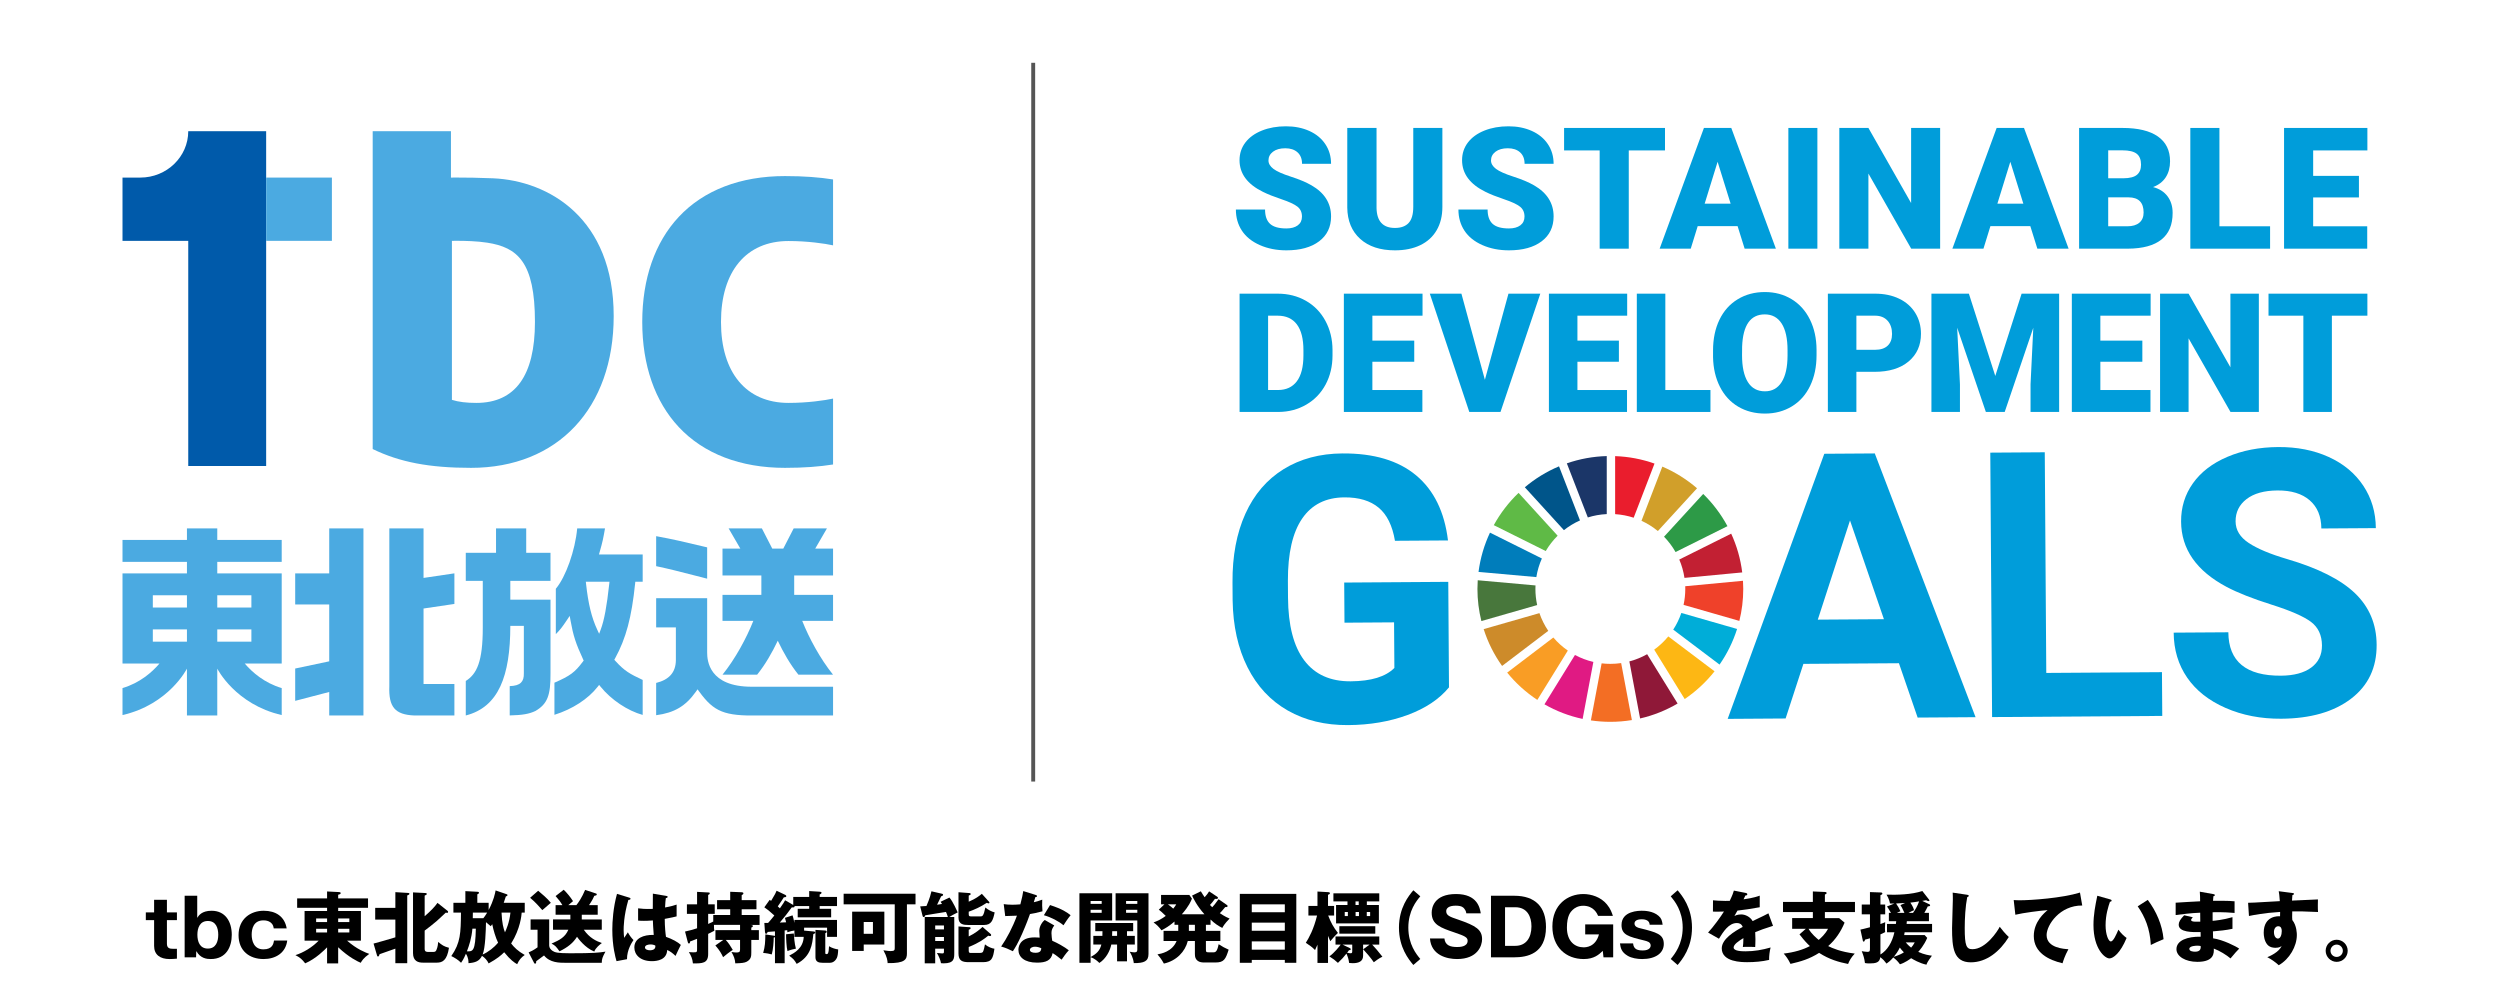 <?xml version="1.0" encoding="utf-8"?>
<!-- Generator: Adobe Illustrator 25.2.0, SVG Export Plug-In . SVG Version: 6.00 Build 0)  -->
<svg version="1.1" xmlns="http://www.w3.org/2000/svg" xmlns:xlink="http://www.w3.org/1999/xlink" x="0px" y="0px"
	 viewBox="0 0 640 251.086" style="enable-background:new 0 0 640 251.086;" xml:space="preserve">
<style type="text/css">
	.st0{opacity:0;fill:#FF00FF;}
	.st1{fill:#005AAA;}
	.st2{fill:#4BAAE1;}
	.st3{opacity:0;fill:#56534A;}
	.st4{fill:#009DDA;}
	.st5{fill:#5FBA46;}
	.st6{fill:#D19F2A;}
	.st7{fill:#C22033;}
	.st8{fill:#2D9A47;}
	.st9{fill:#48773C;}
	.st10{fill:#FDB714;}
	.st11{fill:#EF412A;}
	.st12{fill:#F99D25;}
	.st13{fill:#007DBB;}
	.st14{fill:#8F1838;}
	.st15{fill:#00ADD8;}
	.st16{fill:#F36E24;}
	.st17{fill:#EA1D2D;}
	.st18{fill:#E01A83;}
	.st19{fill:#1B3668;}
	.st20{fill:#CD8B2A;}
	.st21{fill:#00558A;}
	.st22{fill:#555555;}
</style>
<g id="レイヤー_3">
	<rect class="st0" width="640" height="251.086"/>
</g>
<g id="レイヤー_4">
	<g>
		<rect x="12.978" y="15.211" class="st0" width="218.667" height="186.349"/>
		<g>
			<path class="st1" d="M48.191,119.303V61.658h-16.83V45.461h4.556c6.768,0,12.274-5.324,12.274-11.868l0,0h19.944v85.71H48.191z"
				/>
			<path class="st2" d="M201.851,61.702c4.9,0,9.312,0.648,11.412,1.107V45.937c-3.474-0.547-7.408-0.861-12.312-0.861
				c-11.393,0-20.792,3.609-27.181,10.438c-6.119,6.541-9.354,15.846-9.354,26.909s3.235,20.368,9.354,26.909
				c6.389,6.829,15.788,10.438,27.181,10.438c4.905,0,8.838-0.314,12.312-0.861v-16.872c-2.101,0.459-6.512,1.107-11.412,1.107
				c-10.818,0-17.277-7.746-17.277-20.721S191.033,61.702,201.851,61.702z"/>
			<rect x="68.135" y="45.461" class="st2" width="16.83" height="16.196"/>
			<path class="st2" d="M120.571,119.77c-10.658,0-18.238-1.447-25.162-4.815V33.593h20.035v11.866
				c0.406-0.003,0.95-0.006,1.605-0.006c2.197,0,5.575,0.033,9.191,0.191c14.239,0.622,30.866,10.232,30.866,35.271
				C157.105,104.519,142.765,119.77,120.571,119.77z M115.69,102.364c1.707,0.532,3.709,0.781,6.24,0.781
				c9.965,0,15.017-6.972,15.017-20.721c0-15.39-4.481-19.097-12.22-20.299c-2.542-0.395-5.604-0.478-7.726-0.478
				c-0.518,0-0.965,0.005-1.311,0.011V102.364z"/>
			<path class="st2" d="M84.282,154.74h-8.713v-7.952h8.713v-11.52h8.759v47.895h-8.759v-6.021l-8.713,2.276v-8.275l8.713-1.844
				V154.74z M108.427,135.268h-8.759v40.393c-0.207,5.341,1.466,7.299,6.392,7.502l10.265-0.001v-8.059h-7.899V155.78l7.899-1.171
				v-7.832l-7.899,1.171V135.268z"/>
			<path class="st2" d="M153.524,141.274c0.753-2.632,0.891-3.357,1.359-6.006h-7.121c-0.511,5.629-2.903,12.402-5.471,15.454
				v11.617c1.147-1.165,1.568-1.698,2.882-3.665l0.67-1.003l0.216,1.205c0.695,3.875,1.328,5.826,3.225,9.936l0.135,0.293
				l-0.191,0.256c-2.057,2.752-3.256,3.657-7.293,5.41v8.222c4.606-1.449,8.616-4.043,11.069-7.179l0.372-0.476l0.381,0.469
				c2.732,3.363,6.9,6.142,10.769,7.215v-8.961c-3.314-1.548-4.651-2.286-7.007-4.878l-0.256-0.282l0.185-0.338
				c2.808-5.116,4.249-10.492,5.142-19.175l0.048-0.463h1.889v-6.983h-11.193L153.524,141.274z M156.027,148.926l-0.063,0.578
				c-0.617,5.691-1.287,9.284-2.175,11.652l-0.409,1.092l-0.49-1.054c-1.44-3.096-2.294-6.591-2.854-11.689l-0.064-0.579H156.027z
				 M130.641,153.517h10.287v18.825c0.055,5.705-0.808,7.878-3.846,9.661c-1.631,0.773-3.283,1.066-6.595,1.148v-7.505
				c1.43-0.052,2.304-0.325,2.874-0.882c0.545-0.532,0.774-1.285,0.743-2.427v-12.107h-3.464l0,0
				c0,12.835-3.009,20.792-11.401,22.932v-8.835c2.849-1.798,4.352-4.97,4.352-13.652V148.71h-4.352v-7.198h7.744v-6.244h7.727
				v6.244h6.217v7.198h-10.287V153.517z"/>
			<path class="st2" d="M178.296,147.439c-4.834-1.243-6.948-1.786-10.32-2.502v-7.678c4.253,0.77,7.282,1.492,12.575,2.753
				l0.481,0.115v8.015C180.028,147.885,179.123,147.652,178.296,147.439z M181.032,167.06l0-13.919h-13.056v7.467h5.046v8.486
				c-0.058,3.031-1.71,4.909-5.046,5.738v8.262c4.67-0.614,7.551-2.331,10.154-6l0.446-0.629l0.454,0.623
				c3.755,5.155,6.453,6.235,15.199,6.075l19.034,0v-7.359h-20.819C181.513,175.803,181.032,169.129,181.032,167.06z
				 M213.262,147.311v-6.875h-4.561l2.996-5.168h-8.515l-2.657,5.168h-2.828l-2.657-5.168h-8.515l2.996,5.168h-4.561v6.875h9.948
				v4.968h-9.948v6.66h7.895c-1.736,4.366-4.578,9.667-7.895,13.783c2.954,0,5.908,0,8.862,0c2.098-2.604,3.853-5.682,5.288-8.7
				c1.435,3.018,3.189,6.097,5.288,8.7c2.954,0,5.908,0,8.863,0c-3.317-4.116-6.159-9.417-7.895-13.783h7.895v-6.66h-9.948v-4.968
				H213.262z"/>
			<path class="st2" d="M72.118,143.832v-5.607H55.621v-2.957h-7.763v2.957H31.361v5.607h16.497v2.957H31.361v23.084h9.457
				c-1.896,2.213-4.986,4.943-9.457,6.277v6.905c11.895-2.723,16.497-11.884,16.497-11.884v11.992h7.763v-11.992
				c0,0,4.603,9.161,16.497,11.884v-6.905c-4.472-1.335-7.561-4.064-9.457-6.277h9.457v-23.084H55.621v-2.957H72.118z
				 M47.858,164.265h-8.734v-3.132h8.734V164.265z M47.858,155.527h-8.734v-3.132h8.734V155.527z M64.355,164.265h-8.734v-3.132
				h8.734V164.265z M64.355,152.395v3.132h-8.734v-3.132H64.355z"/>
		</g>
	</g>
	<g>
		<rect x="284.397" y="0" class="st3" width="354.715" height="216.77"/>
		<path class="st4" d="M370.941,175.964c-2.49,3.024-6.023,5.38-10.599,7.069c-4.576,1.689-9.653,2.555-15.233,2.593
			c-5.858,0.039-11.005-1.205-15.439-3.732c-4.434-2.527-7.87-6.215-10.304-11.065c-2.437-4.849-3.708-10.56-3.813-17.131
			l-0.032-4.603c-0.045-6.757,1.054-12.615,3.298-17.575c2.245-4.959,5.504-8.762,9.779-11.411
			c4.276-2.648,9.296-3.992,15.061-4.031c8.028-0.055,14.317,1.817,18.869,5.614c4.551,3.798,7.27,9.351,8.157,16.66l-13.576,0.092
			c-0.647-3.87-2.038-6.696-4.172-8.479c-2.135-1.783-5.063-2.663-8.783-2.638c-4.741,0.032-8.341,1.84-10.796,5.421
			c-2.455,3.582-3.674,8.892-3.657,15.927l0.03,4.324c0.048,7.099,1.433,12.45,4.154,16.059c2.722,3.608,6.686,5.394,11.893,5.359
			c5.239-0.037,8.966-1.178,11.183-3.425l-0.08-11.67l-12.694,0.087l-0.069-10.275l26.64-0.182L370.941,175.964z"/>
		<path class="st4" d="M486.125,169.785l-24.456,0.167l-4.554,13.979l-14.832,0.101l24.737-67.866l12.926-0.089l25.8,67.521
			l-14.83,0.101L486.125,169.785z M465.358,158.628l16.924-0.115l-8.681-25.281L465.358,158.628z"/>
		<polygon class="st4" points="523.847,172.271 553.463,172.07 553.539,183.274 509.975,183.571 509.513,115.877 523.461,115.781 		
			"/>
		<path class="st4" d="M594.424,165.234c-0.018-2.635-0.963-4.651-2.832-6.048c-1.869-1.398-5.226-2.863-10.071-4.395
			c-4.846-1.533-8.686-3.049-11.517-4.548c-7.715-4.1-11.596-9.669-11.644-16.705c-0.025-3.657,0.982-6.927,3.025-9.808
			c2.041-2.88,4.986-5.141,8.834-6.779c3.848-1.637,8.174-2.473,12.978-2.506c4.835-0.034,9.149,0.814,12.943,2.538
			c3.793,1.726,6.748,4.178,8.861,7.356c2.114,3.178,3.185,6.797,3.214,10.858l-13.949,0.094c-0.021-3.098-1.013-5.502-2.977-7.21
			c-1.965-1.706-4.714-2.548-8.247-2.524c-3.409,0.024-6.055,0.761-7.936,2.216c-1.881,1.454-2.812,3.36-2.797,5.715
			c0.016,2.201,1.135,4.038,3.363,5.511c2.225,1.472,5.497,2.845,9.814,4.117c7.951,2.334,13.752,5.253,17.404,8.762
			c3.65,3.509,5.494,7.898,5.529,13.167c0.039,5.858-2.144,10.47-6.554,13.831c-4.41,3.363-10.366,5.069-17.867,5.119
			c-5.207,0.037-9.956-0.885-14.245-2.762c-4.292-1.878-7.571-4.466-9.842-7.767c-2.269-3.302-3.419-7.138-3.449-11.509
			l13.994-0.094c0.051,7.47,4.541,11.174,13.466,11.113c3.316-0.023,5.899-0.714,7.75-2.075
			C593.523,169.541,594.439,167.651,594.424,165.234"/>
		<path class="st5" d="M395.706,141.066c0.846-1.439,1.872-2.756,3.049-3.923l-10-10.965c-2.515,2.404-4.661,5.191-6.348,8.263
			L395.706,141.066z"/>
		<path class="st6" d="M420.22,133.32c1.513,0.694,2.922,1.578,4.193,2.628l10.028-10.95c-2.641-2.278-5.636-4.157-8.886-5.545
			L420.22,133.32z"/>
		<path class="st7" d="M443.185,136.616l-13.291,6.626c0.635,1.481,1.085,3.055,1.33,4.696l14.785-1.396
			C445.574,143.042,444.605,139.705,443.185,136.616"/>
		<path class="st8" d="M428.941,141.321l13.289-6.624c-1.647-3.059-3.746-5.839-6.21-8.246l-10.028,10.945
			C427.133,138.571,428.127,139.888,428.941,141.321"/>
		<path class="st9" d="M393.065,150.766c0-0.3,0.01-0.598,0.024-0.895l-14.79-1.325c-0.045,0.733-0.075,1.474-0.075,2.22
			c0,2.836,0.353,5.592,1.008,8.225l14.281-4.096C393.222,153.563,393.065,152.184,393.065,150.766"/>
		<path class="st10" d="M427.08,162.921c-1.051,1.28-2.265,2.42-3.608,3.392l7.809,12.642c2.897-1.962,5.478-4.362,7.646-7.1
			L427.08,162.921z"/>
		<path class="st11" d="M431.432,150.766c0,1.401-0.151,2.765-0.441,4.081l14.282,4.103c0.652-2.622,0.999-5.364,0.999-8.184
			c0-0.701-0.024-1.396-0.068-2.089l-14.785,1.396C431.426,150.306,431.432,150.534,431.432,150.766"/>
		<path class="st12" d="M397.656,163.203l-11.82,8.983c2.199,2.707,4.801,5.066,7.719,6.993l7.807-12.629
			C399.987,165.601,398.74,164.473,397.656,163.203"/>
		<path class="st13" d="M393.304,147.737c0.265-1.671,0.749-3.268,1.417-4.763l-13.286-6.62c-1.468,3.125-2.475,6.506-2.933,10.056
			L393.304,147.737z"/>
		<path class="st14" d="M429.465,180.099l-7.797-12.625c-1.416,0.8-2.942,1.427-4.551,1.848l2.752,14.605
			C423.292,183.141,426.521,181.835,429.465,180.099"/>
		<path class="st15" d="M430.423,156.914c-0.518,1.519-1.216,2.952-2.076,4.275l11.859,8.944c1.924-2.769,3.447-5.836,4.487-9.118
			L430.423,156.914z"/>
		<path class="st16" d="M415.015,169.749c-0.902,0.131-1.827,0.201-2.766,0.201c-0.756,0-1.502-0.046-2.234-0.132l-2.75,14.605
			c1.629,0.239,3.291,0.365,4.984,0.365c1.876,0,3.72-0.153,5.515-0.448L415.015,169.749z"/>
		<path class="st17" d="M413.474,131.621c1.648,0.106,3.24,0.419,4.748,0.916l5.333-13.862c-3.173-1.12-6.558-1.785-10.081-1.907
			V131.621z"/>
		<path class="st18" d="M407.901,169.453c-1.664-0.387-3.243-0.991-4.71-1.781l-7.811,12.635c3.005,1.72,6.291,2.993,9.773,3.736
			L407.901,169.453z"/>
		<path class="st19" d="M406.482,132.469c1.541-0.487,3.166-0.783,4.846-0.861v-14.852c-3.57,0.094-7,0.746-10.216,1.861
			L406.482,132.469z"/>
		<path class="st20" d="M396.356,161.497c-0.942-1.392-1.71-2.915-2.262-4.537l-14.274,4.096c1.081,3.404,2.683,6.576,4.715,9.424
			L396.356,161.497z"/>
		<path class="st21" d="M400.362,135.719c1.254-0.994,2.635-1.831,4.114-2.489l-5.367-13.847c-3.197,1.343-6.143,3.16-8.754,5.362
			L400.362,135.719z"/>
		<path class="st4" d="M333.303,55.446c0-1.089-0.386-1.938-1.156-2.546c-0.773-0.608-2.127-1.239-4.067-1.89
			c-1.938-0.65-3.523-1.28-4.753-1.889c-4.005-1.966-6.008-4.669-6.008-8.108c0-1.712,0.498-3.223,1.496-4.532
			c0.998-1.308,2.41-2.327,4.234-3.056c1.826-0.729,3.878-1.092,6.157-1.092c2.221,0,4.213,0.396,5.974,1.188
			c1.762,0.793,3.132,1.921,4.107,3.385c0.977,1.465,1.465,3.139,1.465,5.02h-7.429c0-1.258-0.386-2.235-1.157-2.929
			c-0.771-0.693-1.814-1.04-3.13-1.04c-1.33,0-2.382,0.294-3.152,0.881c-0.771,0.587-1.157,1.334-1.157,2.239
			c0,0.792,0.424,1.51,1.274,2.154c0.849,0.645,2.341,1.309,4.478,1.996c2.137,0.687,3.892,1.426,5.264,2.218
			c3.34,1.924,5.01,4.578,5.01,7.96c0,2.703-1.019,4.825-3.057,6.368c-2.037,1.541-4.832,2.313-8.384,2.313
			c-2.504,0-4.773-0.449-6.803-1.347c-2.031-0.899-3.558-2.13-4.585-3.694c-1.026-1.564-1.54-3.364-1.54-5.402h7.471
			c0,1.657,0.429,2.876,1.285,3.663c0.856,0.784,2.245,1.177,4.171,1.177c1.23,0,2.204-0.265,2.919-0.795
			C332.946,57.155,333.303,56.409,333.303,55.446"/>
		<path class="st4" d="M369.248,32.756v20.229c0,2.292-0.488,4.278-1.464,5.953c-0.977,1.678-2.377,2.955-4.203,3.832
			c-1.826,0.878-3.984,1.316-6.474,1.316c-3.765,0-6.728-0.975-8.895-2.929c-2.165-1.952-3.268-4.627-3.311-8.023V32.756h7.493
			v20.526c0.084,3.382,1.655,5.073,4.713,5.073c1.541,0,2.71-0.425,3.502-1.274c0.793-0.849,1.188-2.228,1.188-4.138V32.756H369.248
			z"/>
		<path class="st4" d="M390.273,55.446c0-1.089-0.386-1.938-1.157-2.546c-0.771-0.608-2.127-1.239-4.065-1.89
			c-1.938-0.65-3.523-1.28-4.753-1.889c-4.005-1.966-6.008-4.669-6.008-8.108c0-1.712,0.498-3.223,1.496-4.532
			c0.998-1.308,2.41-2.327,4.234-3.056c1.826-0.729,3.878-1.092,6.157-1.092c2.221,0,4.213,0.396,5.974,1.188
			c1.762,0.793,3.13,1.921,4.107,3.385c0.977,1.465,1.465,3.139,1.465,5.02h-7.429c0-1.258-0.386-2.235-1.157-2.929
			c-0.771-0.693-1.814-1.04-3.13-1.04c-1.33,0-2.382,0.294-3.152,0.881c-0.771,0.587-1.157,1.334-1.157,2.239
			c0,0.792,0.424,1.51,1.274,2.154c0.849,0.645,2.341,1.309,4.478,1.996c2.137,0.687,3.892,1.426,5.264,2.218
			c3.34,1.924,5.01,4.578,5.01,7.96c0,2.703-1.019,4.825-3.057,6.368c-2.037,1.541-4.832,2.313-8.384,2.313
			c-2.504,0-4.773-0.449-6.803-1.347c-2.031-0.899-3.558-2.13-4.585-3.694c-1.026-1.564-1.54-3.364-1.54-5.402h7.472
			c0,1.657,0.429,2.876,1.285,3.663c0.856,0.784,2.245,1.177,4.171,1.177c1.23,0,2.204-0.265,2.919-0.795
			C389.915,57.155,390.273,56.409,390.273,55.446"/>
		<polygon class="st4" points="426.239,38.508 416.963,38.508 416.963,63.661 409.513,63.661 409.513,38.508 400.407,38.508 
			400.407,32.755 426.239,32.755 		"/>
		<path class="st4" d="M444.823,57.888h-10.211l-1.782,5.773h-7.96l11.334-30.904h7.006l11.418,30.904h-8.001L444.823,57.888z
			 M436.395,52.135h6.644l-3.332-10.719L436.395,52.135z"/>
		<rect x="457.821" y="32.755" class="st4" width="7.429" height="30.905"/>
		<polygon class="st4" points="496.675,63.661 489.268,63.661 478.314,44.43 478.314,63.661 470.864,63.661 470.864,32.755 
			478.314,32.755 489.246,51.986 489.246,32.755 496.675,32.755 		"/>
		<path class="st4" d="M519.759,57.888h-10.211l-1.782,5.773h-7.96l11.334-30.904h7.006l11.42,30.904h-8.002L519.759,57.888z
			 M511.331,52.135h6.644l-3.332-10.719L511.331,52.135z"/>
		<path class="st4" d="M532.249,63.66V32.755h11.102c3.975,0,7,0.731,9.075,2.187c2.072,1.457,3.108,3.572,3.108,6.347
			c0,1.599-0.369,2.964-1.104,4.096c-0.736,1.132-1.819,1.966-3.247,2.504c1.613,0.425,2.85,1.218,3.715,2.377
			c0.863,1.16,1.295,2.576,1.295,4.245c0,3.028-0.96,5.302-2.876,6.824c-1.919,1.522-4.759,2.296-8.523,2.324H532.249z M539.7,45.64
			h3.883c1.627-0.014,2.789-0.312,3.481-0.895c0.694-0.58,1.042-1.44,1.042-2.575c0-1.306-0.376-2.247-1.126-2.822
			c-0.75-0.573-1.959-0.861-3.629-0.861H539.7V45.64z M539.7,50.522v7.408h4.882c1.344,0,2.377-0.308,3.1-0.923
			c0.722-0.617,1.082-1.482,1.082-2.601c0-2.574-1.281-3.869-3.841-3.884H539.7z"/>
		<polygon class="st4" points="568.173,57.93 581.142,57.93 581.142,63.662 560.723,63.662 560.723,32.756 568.173,32.756 		"/>
		<polygon class="st4" points="603.886,50.543 592.17,50.543 592.17,57.93 606.009,57.93 606.009,63.661 584.719,63.661 
			584.719,32.755 606.05,32.755 606.05,38.508 592.17,38.508 592.17,45.024 603.886,45.024 		"/>
		<path class="st4" d="M317.332,105.459v-30.28h9.753c2.677,0,5.081,0.607,7.217,1.82c2.135,1.213,3.802,2.925,5.001,5.136
			c1.199,2.213,1.806,4.69,1.821,7.436v1.392c0,2.773-0.587,5.259-1.758,7.456c-1.173,2.197-2.821,3.917-4.949,5.157
			c-2.13,1.241-4.504,1.869-7.124,1.882H317.332z M324.632,80.814v19.029h2.536c2.093,0,3.702-0.745,4.825-2.235
			c1.123-1.491,1.685-3.705,1.685-6.645v-1.31c0-2.925-0.562-5.129-1.685-6.613c-1.123-1.484-2.759-2.225-4.908-2.225H324.632z"/>
		<polygon class="st4" points="362.046,92.607 351.327,92.607 351.327,99.845 364.127,99.845 364.127,105.459 344.028,105.459 
			344.028,75.179 364.168,75.179 364.168,80.814 351.327,80.814 351.327,87.199 362.046,87.199 		"/>
		<polygon class="st4" points="380.133,97.223 386.165,75.179 394.318,75.179 384.127,105.459 376.14,105.459 366.033,75.179 
			374.123,75.179 		"/>
		<polygon class="st4" points="414.436,92.607 403.821,92.607 403.821,99.845 416.516,99.845 416.516,105.459 396.521,105.459 
			396.521,75.179 416.557,75.179 416.557,80.814 403.821,80.814 403.821,87.199 414.436,87.199 		"/>
		<polygon class="st4" points="426.325,99.843 437.878,99.843 437.878,105.46 419.025,105.46 419.025,75.178 426.325,75.178 		"/>
		<path class="st4" d="M465.035,90.942c0,2.955-0.548,5.567-1.643,7.842c-1.095,2.273-2.652,4.024-4.669,5.25
			c-2.017,1.227-4.314,1.841-6.894,1.841c-2.577,0-4.866-0.593-6.863-1.778c-1.995-1.185-3.553-2.881-4.668-5.086
			c-1.116-2.204-1.703-4.734-1.758-7.591v-1.705c0-2.967,0.543-5.585,1.633-7.852c1.088-2.266,2.648-4.016,4.679-5.25
			c2.031-1.234,4.344-1.851,6.937-1.851c2.565,0,4.852,0.61,6.862,1.83c2.01,1.219,3.574,2.956,4.69,5.21
			c1.116,2.254,1.681,4.835,1.695,7.747V90.942z M457.611,89.674c0-3.008-0.504-5.293-1.509-6.852
			c-1.005-1.561-2.444-2.339-4.314-2.339c-3.66,0-5.595,2.745-5.804,8.236l-0.02,2.224c0,2.967,0.491,5.249,1.477,6.844
			c0.984,1.593,2.446,2.39,4.387,2.39c1.844,0,3.266-0.783,4.264-2.349c0.998-1.567,1.505-3.82,1.519-6.759V89.674z"/>
		<path class="st4" d="M475.234,95.185v10.274h-7.3v-30.28h12.083c2.316,0,4.364,0.425,6.146,1.278
			c1.782,0.853,3.161,2.066,4.138,3.64c0.978,1.574,1.467,3.359,1.467,5.355c0,2.953-1.057,5.314-3.171,7.082
			c-2.114,1.768-5.017,2.652-8.703,2.652H475.234z M475.234,89.549h4.783c1.415,0,2.491-0.353,3.235-1.061
			c0.74-0.707,1.112-1.705,1.112-2.994c0-1.415-0.381-2.544-1.144-3.389c-0.761-0.846-1.802-1.275-3.119-1.289h-4.866V89.549z"/>
		<polygon class="st4" points="504.033,75.179 510.792,96.246 517.531,75.179 527.139,75.179 527.139,105.459 519.818,105.459 
			519.818,98.389 520.524,83.913 513.205,105.459 508.38,105.459 501.038,83.893 501.746,98.389 501.746,105.459 494.446,105.459 
			494.446,75.179 		"/>
		<polygon class="st4" points="548.44,92.607 537.69,92.607 537.69,99.845 550.52,99.845 550.52,105.459 530.39,105.459 
			530.39,75.179 550.561,75.179 550.561,80.814 537.69,80.814 537.69,87.199 548.44,87.199 		"/>
		<polygon class="st4" points="578.265,105.459 571.006,105.459 560.276,86.617 560.276,105.459 552.976,105.459 552.976,75.179 
			560.276,75.179 570.986,94.021 570.986,75.179 578.265,75.179 		"/>
		<polygon class="st4" points="606.05,80.814 596.961,80.814 596.961,105.459 589.661,105.459 589.661,80.814 580.74,80.814 
			580.74,75.178 606.05,75.178 		"/>
	</g>
	<g>
		<g>
			<g>
				<path d="M42.732,235.553v6.042c0,1.14,0.68,1.3,1.6,1.3h0.96v2.521c-0.68,0.061-1.26,0.101-1.88,0.101
					c-2.42,0-3.961-1.101-3.961-3.361v-6.602h-2.121v-1.98h2.121v-3.22h3.281v3.22h2.561v1.98H42.732z"/>
			</g>
			<g>
				<path d="M50.491,234.973c0.36-0.58,1.141-1.82,3.681-1.82c3.46,0,5.161,2.701,5.161,6.161c0,3.021-1.38,6.202-5.381,6.202
					c-1.02,0-2.641-0.16-3.701-2.041l-0.06,1.601h-2.921v-15.764h3.221V234.973z M50.531,239.294c0,1.74,0.6,3.541,2.681,3.541
					c2.061,0,2.661-1.801,2.661-3.541s-0.6-3.521-2.661-3.521C51.171,235.774,50.531,237.514,50.531,239.294z"/>
			</g>
			<g>
				<path d="M70.072,237.674c-0.22-2.061-2.28-2.061-2.621-2.061c-2.621,0-3.021,2.261-3.021,3.661c0,1.56,0.56,3.761,3,3.761
					c2.36,0,2.581-1.48,2.721-2.261h3.381c-0.4,3.221-3.021,4.741-6.062,4.741c-3.601,0-6.401-2.081-6.401-6.122
					c0-4.16,3.081-6.241,6.441-6.241c3.081,0,5.361,1.461,5.881,4.521H70.072z"/>
			</g>
			<g>
				<path d="M86.573,246.636h-2.84v-4.121c-0.541,0.561-2.821,2.9-5.602,4.101c-0.82-1.04-1.24-1.44-2.5-2.101
					c2.061-0.66,4.241-1.96,5.941-3.7h-3.601v-7.602h5.761v-0.82h-7.662v-2.4h7.662v-1.78l3.081,0.16c0.2,0.02,0.4,0.06,0.4,0.26
					c0,0.26-0.24,0.32-0.64,0.42v0.94h7.642v2.4h-7.642v0.82h5.821v7.602h-3.541c2.541,2.221,4.721,3.04,5.681,3.381
					c-1.5,1.06-1.92,1.8-2.181,2.28c-0.68-0.28-3.021-1.36-5.781-3.98V246.636z M83.732,235.133h-2.801v0.921h2.801V235.133z
					 M83.732,237.774h-2.801v0.94h2.801V237.774z M86.573,236.054h2.861v-0.921h-2.861V236.054z M86.573,238.714h2.861v-0.94h-2.861
					V238.714z"/>
			</g>
			<g>
				<path d="M95.63,241.555c2.46-0.66,2.761-0.761,5.582-1.601v-4.541h-5.161v-3.001h5.161v-4.021l3.26,0.2
					c0.16,0,0.34,0.04,0.34,0.24c0,0.1-0.14,0.26-0.56,0.399v17.344h-3.041v-3.721c-0.64,0.221-3.461,1.221-4.041,1.421
					c-0.06,0.22-0.18,0.6-0.4,0.6c-0.12,0-0.2-0.1-0.24-0.24L95.63,241.555z M114.595,233.193c0.06,0.061,0.12,0.16,0.12,0.24
					c0,0.12-0.04,0.26-0.26,0.26c-0.08,0-0.2-0.02-0.34-0.06c-0.36,0.32-1.92,1.82-2.26,2.101c-1.02,0.88-2.081,1.7-3.141,2.5v4.682
					c0,0.76,0.5,0.78,0.98,0.78h1.121c0.48,0,0.7-0.04,0.9-0.48c0.36-0.8,0.42-1.641,0.46-2.08c1.041,0.84,1.42,1.14,2.761,1.5
					c-0.5,3.28-1.72,3.801-3.101,3.801h-3.561c-1.201,0-2.541-0.36-2.541-2.44v-15.544l3.141,0.16c0.3,0.021,0.38,0.101,0.38,0.24
					c0,0.16-0.12,0.26-0.54,0.42v5.281c1.62-1.4,2.621-2.46,3.281-3.421L114.595,233.193z"/>
			</g>
			<g>
				<path d="M133.554,233.633c-0.04,0.56-0.32,4.121-2.701,7.901c0.8,1.021,1.721,1.94,3.481,2.94c-0.9,0.62-1.44,1.261-1.94,2.361
					c-0.68-0.381-1.74-1.081-3.321-3.061c-0.8,0.8-1.8,1.66-3.981,2.86c-0.38-0.801-0.94-1.421-1.7-1.94
					c-0.7,1.38-1.72,1.74-3.46,1.88c0-0.479,0.02-1.34-0.66-2.42c-0.601,1.46-1.021,2-1.24,2.32c-0.641-0.7-1.701-1.341-2.501-1.721
					c2.381-3.4,2.421-5.921,2.481-11.122h-1.94v-2.521h3.061v-2.98l3.061,0.16c0.2,0.02,0.42,0.02,0.42,0.279
					c0,0.181-0.2,0.28-0.42,0.381v2.16h2.9v1.84c1.32-2.5,1.621-4.181,1.781-5.001l2.8,0.961c0.1,0.04,0.24,0.08,0.24,0.22
					c0,0.22-0.14,0.26-0.42,0.36c-0.2,0.6-0.36,1.1-0.541,1.62h5.381v2.521H133.554z M120.932,237.734
					c-0.2,2.44-0.82,4.261-1.4,5.802c1.541,0.08,2.161-0.021,2.281-5.802H120.932z M121.052,233.633l-0.02,1.42h2.701
					c0.16-0.18,0.44-0.54,0.98-1.42H121.052z M126.013,236.594c-0.22,0.319-0.28,0.399-0.38,0.52c-0.4-0.36-1.081-0.92-1.22-1.04
					c-0.04,2.061-0.16,6.602-0.86,8.282c1.44-0.62,2.96-1.821,3.961-3.021C126.893,240.075,126.293,238.074,126.013,236.594z
					 M128.393,233.633c0.12,2.721,0.48,4.041,0.88,5.041c0.28-0.62,1.14-2.48,1.4-5.041H128.393z"/>
			</g>
			<g>
				<path d="M140.592,235.374v6.682c0,0.56,0.38,1.061,0.88,1.38c0.58,0.36,1.12,0.601,4.461,0.601c6.082,0,7.442-0.16,9.062-0.42
					c-0.78,1.42-0.94,1.92-0.94,2.86h-9.182c-1.681,0-4.101,0-5.601-1.881c-0.3,0.24-1.721,1.261-2,1.48c0,0.32,0,0.62-0.28,0.62
					c-0.16,0-0.24-0.12-0.28-0.22l-1.38-2.661c0.42-0.18,1.28-0.56,2.28-1.3v-4.501h-1.78v-2.641H140.592z M137.771,228.032
					c0.88,0.74,2.4,2.001,3.241,3.081c-0.08,0.08-1.46,1.24-2.181,1.88c-0.42-0.479-1.78-2.08-3.121-3.16L137.771,228.032z
					 M141.572,238.014v-2.641h4.441v-1.2h-3.781v-2.461h1.74c-0.54-0.899-0.84-1.3-1.74-2.32l2.081-1.62
					c0.84,0.82,1.72,1.881,2.38,2.921c-0.18,0.18-1.04,0.86-1.2,1.02h2.061c0.56-0.7,1.4-1.92,2.24-3.9l2.661,0.88
					c0.18,0.061,0.32,0.101,0.32,0.261c0,0.279-0.3,0.319-0.64,0.38c-0.18,0.439-0.42,1-1.34,2.38h2.22v2.461h-4.081v1.2h5.121
					v2.641h-4.601c1.46,2.101,3.201,2.921,4.621,3.4c-0.48,0.36-1.6,1.221-1.94,2.181c-2.36-0.94-4.121-3.341-4.421-3.78
					c-1.04,1.64-2.4,2.7-4.481,3.721c-0.84-1.181-1.08-1.48-2.04-1.98c2.16-0.921,3.5-1.681,4.301-3.541H141.572z"/>
			</g>
			<g>
				<path d="M161.152,229.812c0.16,0.061,0.26,0.141,0.26,0.28c0,0.24-0.38,0.28-0.56,0.3c-1.2,4.121-1.2,7.082-1.2,7.702
					c0,1,0.08,1.46,0.14,2c0.26-0.38,0.68-1.02,0.94-1.42c0.4,0.76,0.86,1.38,1.44,1.98c-0.4,0.58-1.68,2.521-1.66,4.901l-2.681,0.5
					c-0.28-0.961-1.08-3.801-1.08-8.062c0-2.041,0.22-5.642,1.2-9.162L161.152,229.812z M170.654,229.373
					c0.1,0.02,0.26,0.04,0.26,0.22c0,0.24-0.28,0.3-0.46,0.32c-0.06,0.44-0.14,1-0.2,2.4c1.561-0.28,2.241-0.5,2.961-0.74v3.021
					c-0.46,0.12-1.38,0.34-3.041,0.641c0,1.98,0.2,3.921,0.32,4.601c1.541,0.521,3.061,1.341,3.801,2.061
					c-0.32,0.58-0.92,1.881-1.36,2.82c-0.64-0.62-1.3-1.16-2.14-1.521c-0.08,2.561-2.641,2.861-3.901,2.861
					c-3.001,0-4.501-1.641-4.501-3.501c0-2.381,2.36-3.28,4.961-3.221c-0.16-2.28-0.18-2.541-0.22-3.701
					c-1.14,0.101-1.96,0.101-2.3,0.101c-0.64,0-1.06-0.021-1.48-0.061v-3.141c0.72,0.08,1.74,0.221,3.761,0.141
					c0-0.841,0-2.601,0.02-3.901L170.654,229.373z M166.513,241.775c-0.44,0-1.4,0.14-1.4,0.76c0,0.521,0.66,0.74,1.3,0.74
					c0.16,0,1.36,0,1.36-0.979c0-0.101,0-0.181-0.04-0.261C167.493,241.935,167.133,241.775,166.513,241.775z"/>
			</g>
			<g>
				<path d="M185.172,240.615h-2.02v-2.501h6.301v-1.34h-6.682c-0.02,0.74,0.04,1.141,0.1,1.5c-0.4,0.2-0.78,0.42-1.581,0.801v5.141
					c0,2.421-1.5,2.421-3.901,2.421c-0.12-1.221-0.48-2.001-1.04-2.9c0.08,0,1.021,0.06,1.08,0.06c1.021,0,1.021-0.06,1.021-0.9
					v-2.561c-0.62,0.261-1.1,0.44-1.78,0.681c-0.02,0.2-0.04,0.52-0.3,0.52c-0.2,0-0.26-0.24-0.3-0.359l-0.7-2.701
					c1.44-0.32,2.28-0.56,3.081-0.84v-3.681h-2.601v-2.44h2.601v-3.201l2.96,0.16c0.12,0,0.28,0,0.28,0.22
					c0,0.24-0.22,0.341-0.4,0.4v2.421h1.681v2.44h-1.681v2.58c0.82-0.38,1.061-0.5,1.3-0.62v-1.681h4.341v-1.46h-3.361v-2.341h3.361
					v-2.14l2.92,0.12c0.2,0,0.46,0.06,0.46,0.279c0,0.24-0.24,0.36-0.44,0.46v1.28h3.781v2.341h-3.781v1.46h4.581v2.541h-2.38
					l0.4,0.06c0.2,0.021,0.26,0.08,0.26,0.24c0,0.12-0.08,0.28-0.4,0.38v0.66h1.94v2.501h-1.94v3.2c0,0.94-0.02,1.801-1.26,2.421
					c-0.5,0.24-1.24,0.34-2.84,0.38c-0.08-1.1-0.36-1.86-0.98-2.9c0.72,0.08,0.94,0.12,1.2,0.12c0.72,0,1-0.08,1-0.74v-2.48h-3.661
					c0.76,0.84,1.161,1.48,1.801,2.561c-0.6,0.34-2.061,1.48-2.481,1.86c-0.4-0.86-0.84-1.7-1.98-3.001L185.172,240.615z"/>
			</g>
			<g>
				<path d="M203.072,231.672v-2.06h4.081v-1.501l2.601,0.16c0.26,0.021,0.56,0.04,0.56,0.26c0,0.261-0.32,0.4-0.48,0.461v0.62
					h4.441v2.34h-4.441v0.7h2.94v2.181h-8.562v-2.181h2.94v-0.7h-3.761c0.12,0.4-0.38,0.36-0.7,0.34
					c-0.98,1.341-1.98,2.641-3.061,3.881c0.32,0,1.34-0.04,1.62-0.06c-0.1-0.44-0.18-0.72-0.3-1.141l1.94-0.64
					c0.12,0.38,0.24,0.74,0.48,1.94v-0.761h10.902v4.321h-2.541v-2.341h-5.881v0.74l2.401,0.221c0.22,0.02,0.44,0.06,0.44,0.26
					c0,0.24-0.26,0.34-0.48,0.42c-0.26,2.581-0.581,5.701-4.261,7.622c-0.66-1.101-0.84-1.28-1.92-2.101
					c1.3-0.681,3.601-1.881,3.721-4.821h-2.38v-1.62c-0.48,0.04-1.06,0.2-1.8,0.44c0-0.2-0.02-0.4-0.04-0.521
					c-0.2,0.04-0.44,0.06-0.66,0.06v8.382h-2.48v-6.661c-0.1,0.06-0.2,0.08-0.32,0.1c0,0.961-0.14,3.121-0.5,4.321
					c-0.42-0.14-1.46-0.34-2.2-0.38c0.5-1.761,0.52-2.74,0.56-4.741l2.14,0.32c0.12,0.02,0.24,0.04,0.32,0.06v-1.16
					c-0.62,0.061-1.581,0.141-1.86,0.141c-0.1,0.26-0.22,0.479-0.42,0.479c-0.24,0-0.26-0.3-0.28-0.52l-0.16-2.261
					c0.22,0,0.7,0.02,0.96,0c0.36-0.38,0.48-0.54,1.6-1.9c-1.3-1.2-1.8-1.58-2.561-2.101l1.36-1.9c0.24,0.14,0.3,0.18,0.38,0.24
					c1.021-1.7,1.201-2.061,1.4-2.581l2.181,1.04c0.1,0.04,0.3,0.16,0.3,0.341c0,0.24-0.22,0.28-0.64,0.319
					c-0.24,0.381-0.62,1.001-1.54,2.301c0.28,0.26,0.38,0.36,0.54,0.5c0.9-1.24,1.14-1.72,1.34-2.061L203.072,231.672z
					 M203.212,238.974c0.04,0.641,0.18,2.641,0.541,3.881c-0.42,0.08-1.3,0.261-2.161,0.62c-0.26-0.96-0.36-3.28-0.36-4.301
					L203.212,238.974z M211.274,238.214c0.08,0,0.36,0.02,0.36,0.32c0,0.22-0.22,0.319-0.36,0.359v5.001c0,0.2,0,0.36,0.32,0.36
					c0.3,0,0.56-0.08,0.64-2.021c0.7,0.46,1.701,0.74,2.341,0.82c-0.02,1.04-0.16,1.761-0.32,2.12c-0.44,0.98-1.22,1.301-1.76,1.301
					h-1.9c-1.021,0-1.84-0.24-1.84-1.42v-7.002L211.274,238.214z"/>
			</g>
			<g>
				<path d="M232.174,244.055c0,1.501-0.42,2.581-4.941,2.501c-0.04-0.641-0.12-1.54-1.08-3.281c1.32,0.181,1.46,0.2,1.86,0.2
					c1.04,0,1.04-0.3,1.04-0.9v-11.062h-13.083v-2.721h18.404v2.721h-2.201V244.055z M226.393,233.393v8.402h-5.281v1.64h-2.961
					v-10.042H226.393z M221.112,236.034v3.021h2.36v-3.021H221.112z"/>
			</g>
			<g>
				<path d="M243.052,229.772c0.9,0.98,2.04,3.642,2.12,3.801c-0.88,0.421-1.74,0.921-2.16,1.181h1.28v9.202
					c0,1.4,0,2.66-2.721,2.66c-0.26,0-0.46-0.02-0.68-0.04c-0.1-0.72-0.52-1.74-1.04-2.62c0.2,0.02,1.12,0.12,1.3,0.12
					c0.36,0,0.5-0.021,0.5-0.44v-0.78h-2.241v3.761h-2.68v-11.862h5.921c-0.12-0.42-0.24-0.76-0.48-1.3
					c-0.84,0.159-4.561,0.7-5.301,0.859c-0.1,0.28-0.16,0.44-0.44,0.44c-0.16,0-0.22-0.14-0.26-0.32l-0.6-2.4
					c0.96-0.04,1.24-0.06,1.601-0.1c0.14-0.34,0.86-1.9,1.28-3.761l2.761,0.64c0.08,0.021,0.22,0.101,0.22,0.24s-0.08,0.24-0.22,0.3
					c-0.06,0.021-0.14,0.061-0.28,0.101c-0.18,0.34-0.88,1.86-1.04,2.16c0.38-0.04,0.68-0.1,1.26-0.2c-0.1-0.18-0.18-0.3-0.36-0.56
					L243.052,229.772z M241.652,237.934v-1.021h-2.241v1.021H241.652z M241.652,240.895v-1.021h-2.241v1.021H241.652z
					 M253.194,230.853c0.06,0.06,0.1,0.14,0.1,0.22c0,0.14-0.14,0.2-0.24,0.2c-0.08,0-0.38-0.12-0.46-0.141
					c-1.541,1.041-3.201,1.761-4.601,2.261v0.62c0,0.5,0.14,0.58,0.6,0.58h2.46c0.4,0,0.74,0,1.2-2.28
					c0.68,0.601,1.621,1.08,2.381,1.26c-0.42,2.041-0.86,3.221-2.701,3.221h-4.021c-1.18,0-2.541-0.1-2.541-1.88v-6.501l2.881,0.22
					c0.1,0,0.24,0.08,0.24,0.24c0,0.18-0.12,0.239-0.5,0.399v1.561c1.84-0.78,2.681-1.46,3.361-2.021L253.194,230.853z
					 M253.594,239.094c0.08,0.061,0.14,0.16,0.14,0.26c0,0.12-0.06,0.28-0.3,0.28c-0.12,0-0.26-0.04-0.44-0.1
					c-1.02,0.82-2.16,1.74-5.001,2.9v0.94c0,0.58,0.22,0.58,0.64,0.58h2.24c0.22,0,0.6-0.04,0.76-0.28c0.2-0.34,0.44-1.42,0.52-1.92
					c0.7,0.64,1.861,1.06,2.421,1.12c-0.36,2.42-0.64,3.44-2.941,3.44h-3.641c-1.74,0-2.621-0.42-2.621-2.24v-6.901l2.881,0.2
					c0.1,0,0.22,0.06,0.22,0.239c0,0.221-0.12,0.28-0.48,0.4v1.721c1.7-0.82,2.9-1.841,3.541-2.44L253.594,239.094z"/>
			</g>
			<g>
				<path d="M256.951,231.453c0.6,0.08,1.16,0.16,2.221,0.16c0.58,0,1.18-0.04,2.041-0.1c0.46-1.721,0.6-2.561,0.74-3.401
					l3.141,0.98c0.28,0.08,0.38,0.16,0.38,0.32c0,0.24-0.32,0.24-0.42,0.24c-0.06,0.14-0.32,1.06-0.4,1.32
					c0.98-0.24,1.581-0.44,2.161-0.66c-0.06,0.819-0.02,2.18,0.06,2.98c-1.42,0.399-2.541,0.6-3.201,0.7
					c-0.28,0.82-0.96,2.66-2.041,5.121c-1.06,2.4-1.8,3.601-2.34,4.4c-0.94-0.479-2.021-0.94-3.001-1.2
					c1.38-1.96,2.961-4.921,4.041-7.901c-0.46,0.04-2.38,0.1-3,0.1L256.951,231.453z M269.894,236.914
					c-0.48,0.681-0.72,1.121-0.72,1.961c0,0.66,0.14,1.601,0.2,1.96c1.2,0.5,3.201,1.601,4.241,2.44
					c-0.68,0.7-1.58,2.001-1.84,2.401c-1.521-1.201-1.7-1.32-2.3-1.681c-0.38,1.88-1.701,2.44-4.001,2.44
					c-3.181,0-4.761-1.42-4.761-3.301c0-0.38,0.08-3.161,4.121-3.161c0.56,0,0.96,0.04,1.32,0.061c-0.02-0.14-0.1-1.58-0.1-1.74
					c0-1.301,0.96-2.48,1.4-2.781L269.894,236.914z M264.933,242.355c-0.56,0-1.28,0.28-1.28,0.82c0,0.48,0.58,0.74,1.42,0.74
					c1.36,0,1.44-0.66,1.5-1.16C266.093,242.515,265.473,242.355,264.933,242.355z M268.813,231.693
					c3.181,1.04,4.361,1.88,5.261,2.601c-0.68,0.82-1.48,2.021-1.82,2.58c-1.18-1.02-3.181-2.06-5.021-2.58L268.813,231.693z"/>
			</g>
			<g>
				<path d="M288.513,241.795v4.301h-2.541v-4.301h-1.48c-0.3,1.6-1.38,3.66-3.061,4.721c-0.38-0.38-1.12-1.101-2.24-1.48v1.44
					h-2.861v-17.804h8.382v6.961h-5.521v9.383c1.4-0.78,2.36-1.541,2.76-3.221h-2.06v-2.221h2.32c0-0.36,0.02-0.801,0.02-1.181
					h-1.84v-2.101h9.702v2.101h-1.581v1.181h2v2.221H288.513z M282.032,230.653h-2.84v0.74h2.84V230.653z M282.032,232.914h-2.84
					v0.76h2.84V232.914z M285.973,238.394h-1.24c-0.02,0.24-0.02,1-0.04,1.181h1.28V238.394z M290.253,246.556
					c-0.18-1.521-0.82-2.521-1.06-2.921c0.66,0.12,0.84,0.16,1.16,0.16c0.38,0,0.8,0,0.8-0.7v-7.462h-5.561v-6.961h8.422v15.563
					C294.015,246.096,292.874,246.576,290.253,246.556z M291.154,230.653h-2.88v0.74h2.88V230.653z M291.154,232.914h-2.88v0.76
					h2.88V232.914z"/>
			</g>
			<g>
				<path d="M309.894,236.753h-1.18v1.541h3.701v2.601h-3.701v2.101c0,0.7,0.04,0.8,0.8,0.8h1.1c0.6,0,0.98-0.2,1.36-2.08
					c1.08,0.68,1.44,0.899,2.561,1.4c-0.78,2.46-1.2,3.28-3.381,3.28h-2.94c-2.321,0-2.321-1.641-2.321-2.16v-3.341h-1.82
					c-0.68,2.721-2.9,5.081-6.121,5.781c-0.6-1.12-1.161-1.801-1.641-2.36c0.94-0.16,3.801-0.7,4.901-3.421h-3.341v-2.601h3.761
					v-1.541h-0.96v-0.84c-1.38,1.16-2.28,1.721-3.34,2.24c-0.5-0.7-1.28-1.52-2.021-2c1.28-0.5,2.1-0.92,3.121-1.681
					c-1-0.96-1.2-1.16-1.78-1.6l1.44-1.36h-0.86v-2.401h7.241l0.66,0.94c-0.24,0.62-0.7,1.841-2.581,4.001h5.781
					c-1.98-2.221-2.82-4.061-3.161-4.781l2.241-1.1c0.4,0.68,0.66,1.06,0.98,1.521c0.56-0.641,0.76-0.881,1.141-1.501l2.06,1.36
					c0.08,0.061,0.2,0.141,0.2,0.28c0,0.3-0.32,0.3-0.44,0.3c-0.06,0-0.14,0-0.32-0.04c-0.56,0.78-0.84,1.101-1.28,1.58
					c0.12,0.12,0.24,0.24,0.58,0.581c0.26-0.261,0.96-1.081,1.621-2.061l2.12,1.479c0.08,0.061,0.2,0.16,0.2,0.301
					c0,0.2-0.34,0.28-0.62,0.24c-0.8,0.979-0.96,1.14-1.38,1.56c1.38,0.921,2.061,1.2,2.5,1.381c-1.4,1.44-1.72,2.101-1.86,2.4
					c-0.98-0.5-1.92-1.08-3.021-2.16V236.753z M298.991,231.513c0.64,0.46,0.96,0.74,1.36,1.1c0.44-0.54,0.6-0.8,0.76-1.1H298.991z
					 M304.353,236.753v1.541h1.54v-1.541H304.353z"/>
			</g>
			<g>
				<path d="M320.452,245.736v0.74h-3.061v-17.644h14.463v17.644h-2.94v-0.74H320.452z M328.914,233.534v-2.021h-8.462v2.021
					H328.914z M328.914,238.274v-2.08h-8.462v2.08H328.914z M328.914,243.116v-2.121h-8.462v2.121H328.914z"/>
			</g>
			<g>
				<path d="M339.972,246.516h-2.701v-4.681c-0.28,0.68-0.42,0.96-0.62,1.38c-0.76-0.78-1.26-1.12-2.36-1.86
					c0.84-1.341,2-3.421,2.88-6.981h-2.22v-2.461h2.32v-3.681l2.761,0.16c0.14,0,0.42,0.021,0.42,0.28c0,0.2-0.18,0.28-0.48,0.399
					v2.841h1.56v2.461h-1.52c0.72,1.86,1.3,2.921,2.5,4.461c-0.64,0.56-1.68,1.78-1.96,2.12c-0.32-0.74-0.44-1-0.58-1.38V246.516z
					 M341.892,241.815v-2.08h11.202v2.08h-1.82c0.78,0.8,1.561,1.761,2.621,3.101c-0.82,0.36-1.98,1.24-2.2,1.421
					c-0.5-0.801-2.321-2.941-2.721-3.321l1.64-1.2h-1.66v2.86c0,1.44-1.14,1.9-2.641,1.9c-0.34,0-0.58-0.02-0.94-0.06
					c-0.1-0.86-0.28-1.46-0.68-2.4c-0.76,0.96-1.101,1.36-2.181,2.38c-0.8-0.72-1.14-1-2.201-1.66c1.24-0.86,2.681-2.66,2.901-3.021
					H341.892z M349.914,231.672h3.081v4.722h-10.962v-4.722h2.92v-0.92h-3.601v-2.061h11.742v2.061h-3.181V231.672z
					 M352.074,239.014h-9.202v-1.9h9.202V239.014z M345.513,242.695c0.12,0.061,0.28,0.141,0.28,0.301c0,0.22-0.26,0.26-0.46,0.26
					c-0.16,0.24-0.34,0.5-0.48,0.64c0.52,0.12,0.82,0.141,0.92,0.141c0.38,0,0.4-0.221,0.4-0.601v-1.62h-2.5L345.513,242.695z
					 M345.053,234.513v-1.04h-0.8v1.04H345.053z M347.833,230.752h-0.82v0.92h0.82V230.752z M347.033,233.473v1.04h0.86v-1.04
					H347.033z M349.894,233.473v1.04h0.86v-1.04H349.894z"/>
			</g>
			<g>
				<path d="M363.594,229.453c-1,1.2-3.061,3.721-3.061,8.021s2.061,6.821,3.061,8.021l-1.78,1.54
					c-1.2-1.439-3.681-4.461-3.681-9.562c0-5.102,2.48-8.122,3.681-9.562L363.594,229.453z"/>
			</g>
			<g>
				<path d="M369.771,240.254c0.18,1.801,1.58,2.181,3.261,2.181c0.54,0,2.681,0,2.681-1.601c0-0.86-0.7-1.22-3.301-2.101
					c-3.621-1.24-5.901-2-5.901-5.081c0-1.24,0.56-4.78,6.241-4.78c5.501,0,6.102,3.601,6.321,4.94h-3.7
					c-0.041-0.6-0.42-1.08-0.521-1.2c-0.22-0.28-0.601-0.76-2.2-0.76c-1.801,0-2.421,0.68-2.421,1.4c0,1.12,0.9,1.44,3.101,2.181
					c4.541,1.56,6.081,2.58,6.081,5.001c0,1.62-1.1,5.081-6.421,5.081c-2.521,0-6.622-0.94-6.921-5.262H369.771z"/>
			</g>
			<g>
				<path d="M381.69,229.312h5.941c5.461,0,8.142,2.921,8.142,8.022c0,6.881-4.881,7.741-8.142,7.741h-5.941V229.312z
					 M385.291,242.135h2.621c2.76,0,4.141-2.061,4.141-5.001c0-2.461-1.08-4.881-4.141-4.881h-2.621V242.135z"/>
			</g>
			<g>
				<path d="M409.112,234.454c-0.26-0.601-1.14-2.581-3.82-2.581c-1.301,0-2.181,0.561-2.721,1.08c-0.48,0.48-1.44,1.421-1.44,4.521
					c0,3.561,2.101,5.041,4.241,5.041c0.54,0,3.061,0,3.961-3.301h-3.521v-2.561h7.162v8.422h-2.48l-0.181-1.66
					c-0.979,0.96-2.24,2.101-4.881,2.101c-4.561,0-8.021-3.081-8.021-8.322c0-5.661,3.961-8.321,7.922-8.321
					c2.04,0,4.48,0.76,6.041,2.66c0.94,1.12,1.28,2.181,1.521,2.921H409.112z"/>
			</g>
			<g>
				<path d="M422.312,236.734c-0.04-1.04-0.94-1.4-2.041-1.4c-0.54,0-1.84,0.101-1.84,1.08c0,0.86,0.979,1.101,1.22,1.16
					c4.441,1.101,6.281,1.561,6.281,4.081c0,2.32-2.08,3.861-5.541,3.861c-1.24,0-2.74-0.24-3.721-0.841
					c-1.58-0.939-1.78-1.94-1.961-3.16h3.361c0.14,1.561,1.22,1.8,2.5,1.8c1.681,0,2.001-0.819,2.001-1.26
					c0-0.9-0.9-1.101-1.681-1.301c-4.001-0.979-5.781-1.4-5.781-3.961c0-3.641,4.501-3.641,5.222-3.641c0.6,0,2.82,0.021,4.28,1.32
					c0.7,0.601,0.881,1.2,1.021,2.261H422.312z"/>
			</g>
			<g>
				<path d="M429.47,227.912c1.2,1.44,3.681,4.461,3.681,9.562c0,5.101-2.48,8.122-3.681,9.562l-1.761-1.54
					c0.98-1.2,3.041-3.721,3.061-8.021c0-4.301-2.08-6.821-3.061-8.021L429.47,227.912z"/>
			</g>
			<g>
				<path d="M446.911,228.592c0.12,0.02,0.4,0.08,0.4,0.36c0,0.279-0.36,0.3-0.5,0.3l-0.46,0.98c0.58-0.08,2.48-0.341,4.141-0.94
					v2.961c-2.98,0.52-3.341,0.58-5.701,0.859c-0.24,0.421-0.28,0.5-0.78,1.381c0.72-0.4,1.58-0.4,1.74-0.4
					c1.021,0,2.301,0.601,2.921,1.7c2.961-1.42,3.301-1.561,4.041-1.98l1.18,3.201c-2.221,0.7-3.381,1.12-4.561,1.62
					c0.04,0.58,0.06,1.2,0.06,1.801c0,0.899-0.04,1.46-0.06,2c-0.641-0.04-1.36-0.04-2.001-0.04c-0.66,0-0.76,0-1.16,0.04
					c0.08-0.64,0.12-1.04,0.141-2.28c-1.24,0.76-2.501,1.601-2.501,2.42c0,0.9,2.041,0.961,3.061,0.961
					c2.201,0,4.281-0.36,6.401-0.98c-0.26,1-0.399,2.221-0.38,3.181c-1.82,0.42-3.701,0.58-5.581,0.58c-1.341,0-6.542,0-6.542-3.541
					c0-2.36,3.182-4.341,5.361-5.48c-0.319-0.881-1.02-1.001-1.5-1.001c-2.08,0-3.48,2.241-4.581,4.021l-2.78-1.581
					c1.32-1.399,3.32-4.16,4.061-5.381c-1.08,0.04-1.96,0.04-2.82,0.021l0.02-2.901c0.62,0.061,1.78,0.16,3.141,0.16
					c0.58,0,0.82,0,1.141-0.02c0.74-1.541,0.9-2.081,1.061-2.621L446.911,228.592z"/>
			</g>
			<g>
				<path d="M474.873,230.893v2.601h-7.702v1.54h3.642l1.4,1.16c-0.94,2.301-2.341,4.381-4.201,6.001
					c1.021,0.521,3.2,1.48,6.802,1.921c-0.961,1.04-1.36,1.8-1.701,2.66c-2.38-0.479-4.78-1.14-7.421-2.841
					c-2.561,1.621-4.682,2.201-7.322,2.821c-0.64-1.301-1.14-1.94-1.74-2.641c2.721-0.32,4.981-1,6.701-1.921
					c-0.62-0.58-1.28-1.2-2.66-3l1.62-1.421h-3.5v-2.74h5.301v-1.54h-7.642v-2.601h7.642v-2.681l3.221,0.14c0.14,0,0.3,0.1,0.3,0.28
					c0,0.16-0.16,0.24-0.44,0.38v1.881H474.873z M462.99,237.774c0.801,1.381,2.141,2.48,2.601,2.841
					c0.561-0.5,1.66-1.44,2.381-2.841H462.99z"/>
			</g>
			<g>
				<path d="M483.07,238.655v-2.121h2.28c0.04-0.3,0.04-0.479,0.08-0.7h-1.88v-2.141h0.54c-0.601-1.02-0.82-1.36-1.021-1.64
					l1.881-0.74c-0.4,0-0.801,0-1.12-0.021c-0.04-0.28-0.261-1.3-0.881-2.26c2.581,0.079,6.462,0,9.162-0.94l1.7,2.181
					c0.061,0.08,0.12,0.159,0.12,0.22c0,0.14-0.06,0.2-0.24,0.2c-0.18,0-0.399-0.141-0.6-0.24c-0.16,0.02-0.86,0.14-1,0.18
					l1.86,0.881c0.08,0.04,0.16,0.1,0.16,0.22c0,0.24-0.2,0.28-0.601,0.3c-0.24,0.5-0.5,1.021-0.88,1.66h1.18v2.141h-5.661
					c-0.02,0.38-0.04,0.521-0.06,0.7h6.521v2.121h-7.021c-0.021,0.199-0.08,0.58-0.12,0.72h5.241l0.66,0.72
					c-0.82,1.94-2.021,3.281-2.301,3.581c1.54,0.721,2.9,0.9,3.501,0.98c-1.101,1.521-1.221,1.8-1.4,2.301
					c-1.761-0.36-3.441-1.36-3.921-1.661c-0.32,0.24-1.5,1.141-2.86,1.561c-0.62-0.88-1.301-1.44-1.701-1.761
					c-0.819,0.94-1.3,1.28-1.74,1.581c-0.479-0.641-0.88-1.101-1.6-1.641c-0.141,1.42-1.201,1.601-2.781,1.601
					c-0.54,0-0.7-0.021-1.14-0.101c-0.16-1.24-0.381-1.92-0.82-3.04c0.26,0.06,1.08,0.18,1.46,0.18c0.641,0,0.641-0.26,0.641-1.04
					v-2.44c-0.28,0.08-0.881,0.28-1.24,0.34c-0.101,0.34-0.2,0.521-0.381,0.521c-0.12,0-0.18-0.141-0.199-0.24l-0.62-2.841
					c0.54-0.12,1.04-0.22,2.44-0.6v-3.301h-2.101v-2.521h2.101v-3.181l2.82,0.1c0.22,0,0.36,0.14,0.36,0.28
					c0,0.18-0.16,0.28-0.5,0.42v2.381h1.22v2.521h-1.22v2.48c0.659-0.221,0.899-0.341,1.22-0.48c-0.06,0.9-0.06,1.2-0.06,1.54
					c0,0.5,0.02,0.721,0.06,1.001c-0.72,0.38-0.96,0.479-1.22,0.58v5.161c1.76-1.081,3-3.081,3.58-5.701H483.07z M484.811,244.956
					c1.761-0.6,2.221-0.92,2.581-1.16c-0.46-0.46-0.761-0.84-1.04-1.221C485.812,243.696,485.391,244.215,484.811,244.956z
					 M487.712,231.153c-1.641,0.1-1.821,0.12-2.321,0.14c0.461,0.681,0.82,1.261,1.121,1.98c-0.141,0.061-0.78,0.36-0.921,0.42h1.94
					c-0.58-1.32-0.8-1.66-1.02-1.98L487.712,231.153z M487.871,241.254c0.24,0.28,0.66,0.78,1.381,1.341
					c0.38-0.44,0.56-0.681,0.92-1.341H487.871z M489.731,233.693c0.581-0.8,1.121-1.7,1.561-2.94c-0.76,0.12-1.48,0.24-2.24,0.32
					c0.68,1.04,0.8,1.42,0.94,1.94c-0.34,0.14-0.721,0.28-1.421,0.68H489.731z"/>
			</g>
			<g>
				<path d="M503.53,229.052c0.301,0.04,0.46,0.06,0.46,0.28c0,0.18-0.14,0.24-0.38,0.34c-0.479,2.36-0.64,5.521-0.64,7.941
					c0,4.541,0.439,5.382,1.98,5.382c3.421,0,6.441-4.621,6.981-5.741c0.5,0.66,1.38,1.76,2.32,2.62
					c-2.28,3.701-5.682,6.481-9.722,6.481c-4.441,0-4.802-3.761-4.802-8.762c0-1.16,0.2-6.222,0.2-7.241c0-0.581,0-1.261-0.04-1.841
					L503.53,229.052z"/>
			</g>
			<g>
				<path d="M533.053,231.813c-5.721-0.061-9.122,4.961-9.122,7.562c0,3.32,4.521,3.561,5.581,3.621c-0.96,1.78-1.3,2.94-1.5,3.601
					c-3.501-0.82-7.361-2.681-7.361-6.981c0-3.681,2.761-5.981,3.541-6.622c-1.561,0.08-6.462,0.721-8.262,1.181l-0.421-3.761
					c0.44,0.02,0.86,0.06,1.501,0.06c2.94,0,10.922-0.56,15.463-1.98L533.053,231.813z"/>
			</g>
			<g>
				<path d="M540.17,230.233c0.181,0.06,0.4,0.12,0.4,0.3c0,0.26-0.24,0.3-0.42,0.32c-0.42,1.22-1.12,3.32-1.12,6.021
					c0,2.44,0.76,4.142,1.34,4.142c0.641,0,1.4-1.761,1.94-3.021c0.74,1.02,1.5,1.7,2.101,2.12
					c-1.601,3.881-3.421,5.241-4.401,5.241c-1.12,0-4.081-2.381-4.081-8.562c0-2.561,0.44-4.9,0.98-7.481L540.17,230.233z
					 M549.832,230.373c2.2,2.961,3.701,6.361,4.041,10.062c-1.181,0.46-2.601,1.14-3.261,1.479c-0.24-4.24-1.48-7.161-3.36-9.901
					L549.832,230.373z"/>
			</g>
			<g>
				<path d="M566.632,228.892c0.18,0.04,0.359,0.061,0.359,0.26c0,0.221-0.22,0.261-0.359,0.28c-0.08,0.78-0.08,0.96-0.101,1.181
					c0.92,0,4.021-0.061,5.521,0.12v2.98c-0.96-0.08-2.701-0.24-5.621-0.18v2.2c0.56-0.04,2.801-0.26,5.081-0.94v2.98
					c-1.641,0.36-3.321,0.521-5.001,0.66c0,0.86,0,0.94,0.04,1.78c2.5,0.341,5.941,2.081,6.681,2.641c-0.64,0.62-1,1.061-2.22,2.501
					c-0.98-0.841-2.801-1.98-4.281-2.521c0.04,1.04,0.18,3.4-4.201,3.4c-3.101,0-5.36-1.42-5.36-3.24
					c0-2.281,2.86-3.261,6.201-3.201c0-0.46,0-0.46-0.021-1.18c-1.98,0.04-5.601,0.1-5.601-1.881c0-0.7,0.359-1.34,1.399-2.421
					l2.201,0.501c-0.36,0.479-0.42,0.54-0.42,0.68c0,0.22,0,0.561,2.34,0.46c0-0.36-0.02-1.98-0.02-2.301
					c-2.461,0.101-4.621,0.381-6.281,0.601v-3.161c0.979-0.1,5.36-0.3,6.261-0.359c0-0.761,0-1.541-0.08-2.461L566.632,228.892z
					 M562.49,242.095c-0.1,0-2.021,0-2.021,0.82c0,0.66,1.101,0.72,1.44,0.72c0.98,0,1.581-0.36,1.461-1.46
					C563.171,242.135,562.891,242.095,562.49,242.095z"/>
			</g>
			<g>
				<path d="M586.752,228.592c0.319,0.04,0.5,0.06,0.5,0.22c0,0.221-0.24,0.3-0.4,0.34c-0.04,0.36-0.061,0.601-0.1,1.4
					c5.641-0.239,6.261-0.26,6.641-0.3c-0.02,0.42-0.06,2.4,0.021,3.221c-3.621-0.18-5.142-0.18-6.602-0.16
					c-0.04,1.44-0.021,1.801,0.02,2.221c1.161,1.42,1.161,3.561,1.161,3.841c0,2.841-1.86,6.161-4.642,7.722
					c-0.86-0.82-1.96-1.561-2.921-2.061c0.601-0.24,2.961-1.24,3.682-2.881c-0.2,0.16-0.601,0.48-1.581,0.48
					c-0.319,0-1.46,0-2.16-0.9c-0.72-0.92-0.86-2.221-0.86-2.961c0-4.4,3.761-4.261,4.181-4.2c0.021-0.641,0.021-0.82,0.021-1.12
					c-4.181,0.26-6.802,0.8-7.981,1.04l-0.221-3.381c0.46,0.02,1.221-0.021,8.122-0.42c-0.14-1.681-0.14-1.74-0.28-2.541
					L586.752,228.592z M582.131,238.594c0,1.32,0.66,1.681,1.02,1.681c0.62,0,0.98-0.921,0.98-1.921c0-0.46-0.1-1.24-0.9-1.24
					C582.57,237.114,582.131,237.774,582.131,238.594z"/>
			</g>
			<g>
				<path d="M601.011,243.395c0,1.581-1.28,2.841-2.821,2.841c-1.52,0-2.82-1.26-2.82-2.841c0-1.54,1.261-2.82,2.82-2.82
					C599.75,240.575,601.011,241.855,601.011,243.395z M596.609,243.395c0,0.881,0.7,1.581,1.58,1.581
					c0.881,0,1.581-0.721,1.581-1.581c0-0.84-0.681-1.58-1.581-1.58C597.31,241.815,596.609,242.535,596.609,243.395z"/>
			</g>
		</g>
	</g>
	<rect x="264" y="16.076" class="st22" width="1" height="184"/>
</g>
</svg>
